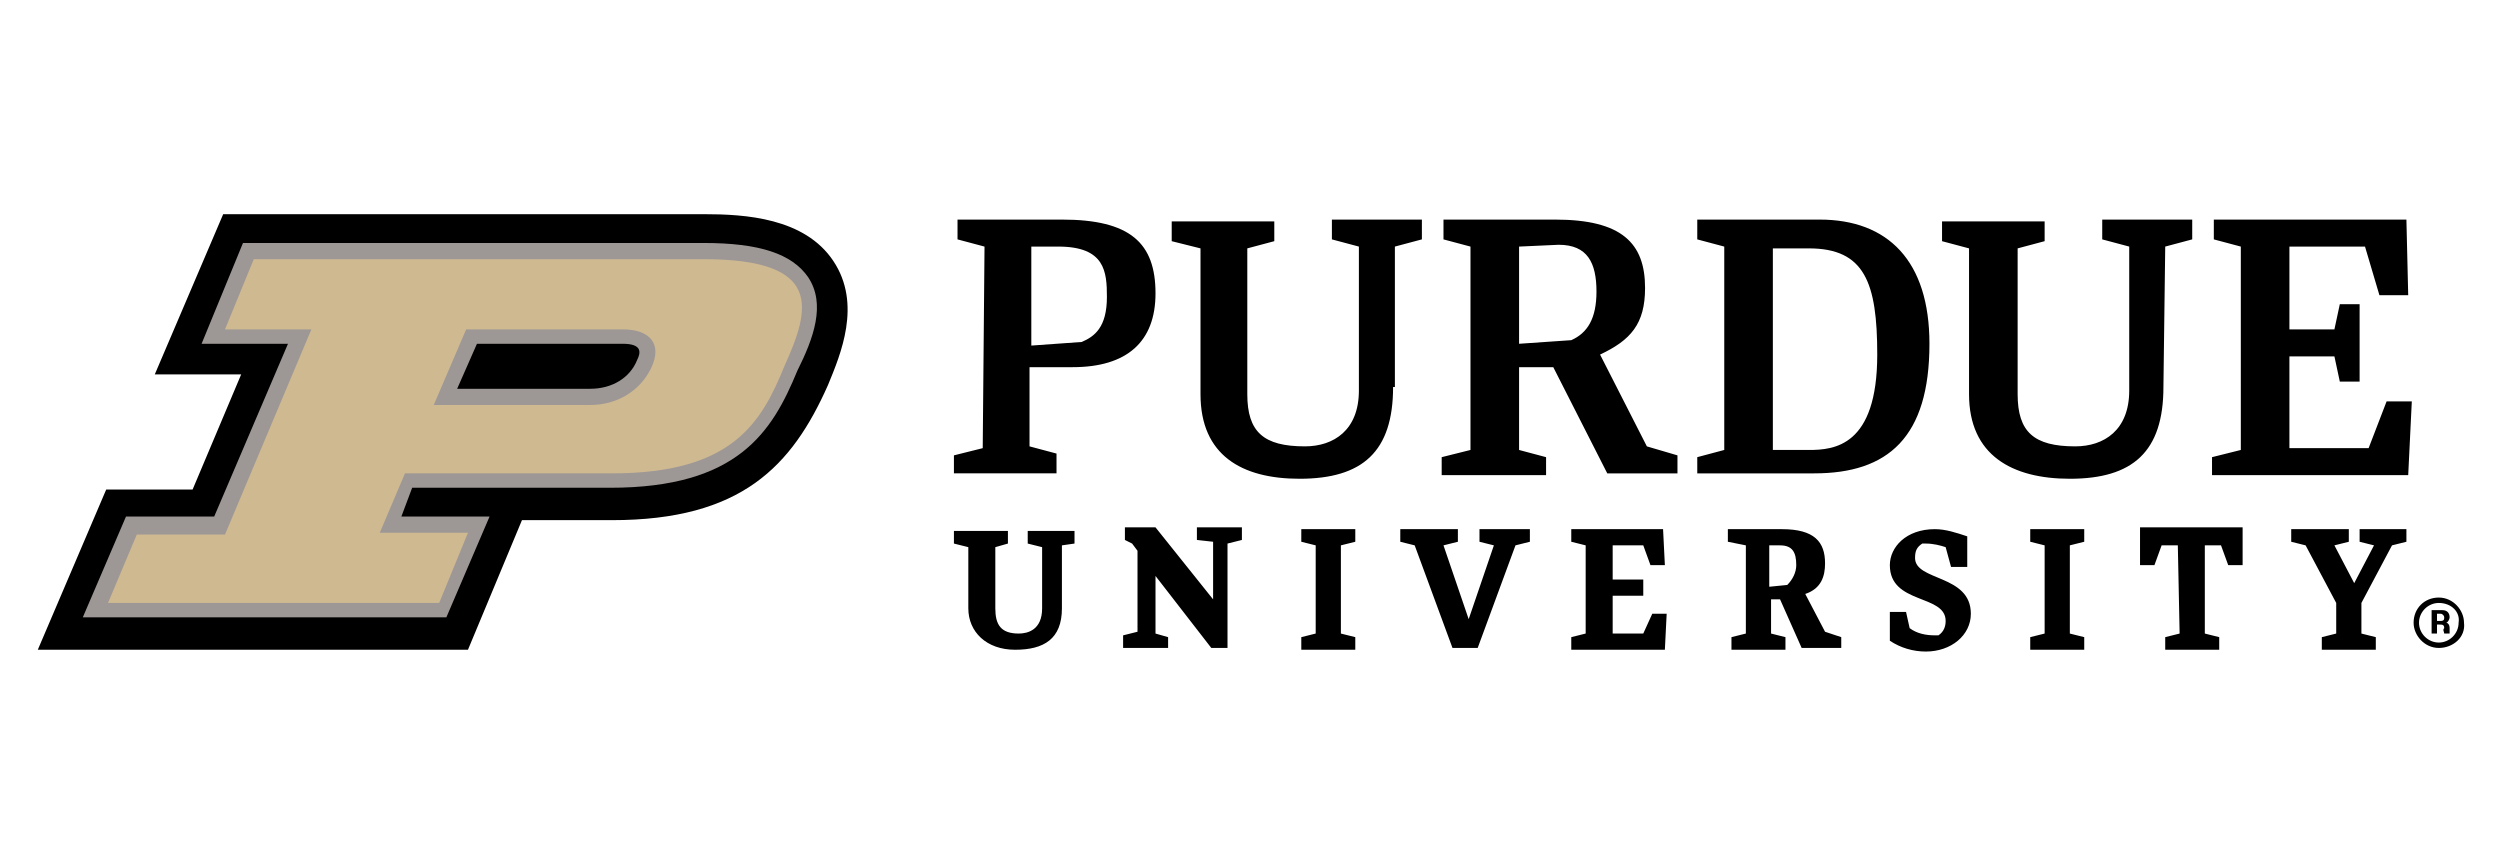 <?xml version="1.0" encoding="utf-8"?>
<!-- Generator: Adobe Illustrator 27.0.1, SVG Export Plug-In . SVG Version: 6.00 Build 0)  -->
<svg version="1.1" id="Layer_1" xmlns="http://www.w3.org/2000/svg" xmlns:xlink="http://www.w3.org/1999/xlink" x="0px" y="0px"
	 width="138.9px" height="48px" viewBox="0 0 138.9 48" style="enable-background:new 0 0 138.9 48;" xml:space="preserve">
<style type="text/css">
	.st0{clip-path:url(#SVGID_00000152946642777816920720000006485736685769189533_);}
	.st1{fill:#9D9795;}
	.st2{fill:#CFB991;}
</style>
<g>
	<defs>
		<rect id="SVGID_1_" x="2.1" y="11.9" width="134.9" height="24.3"/>
	</defs>
	<clipPath id="SVGID_00000076591798923849514670000011827664071919886524_">
		<use xlink:href="#SVGID_1_"  style="overflow:visible;"/>
	</clipPath>
	<g style="clip-path:url(#SVGID_00000076591798923849514670000011827664071919886524_);">
		<path d="M54.7,13.7l-1.5-0.4v-1.1H59c3.8,0,5.2,1.3,5.2,4.1c0,2.7-1.6,4.1-4.6,4.1h-2.4v4.4l1.5,0.4v1.1h-5.7v-1l1.6-0.4
			L54.7,13.7L54.7,13.7z M57.3,13.7v5.5l2.8-0.2c0.7-0.3,1.4-0.8,1.4-2.5c0-1.4-0.1-2.8-2.7-2.8H57.3z M86.3,20.4h-1.9V25l1.5,0.4v1
			h-5.8v-1l1.6-0.4V13.7l-1.5-0.4v-1.1h6.2c3.7,0,5,1.3,5,3.8c0,2-0.8,2.9-2.5,3.7l2.6,5.1l1.7,0.5v1h-3.9L86.3,20.4L86.3,20.4z
			 M84.4,13.7v5.4l2.9-0.2c0.9-0.4,1.4-1.2,1.4-2.7c0-1.6-0.5-2.6-2.1-2.6L84.4,13.7z M94.3,25.4l1.5-0.4V13.7l-1.5-0.4v-1.1h6.8
			c3.8,0,6.1,2.3,6.1,6.9c0,5.2-2.3,7.2-6.4,7.2h-6.5V25.4L94.3,25.4z M98.5,13.7V25h2c1.4,0,3.8-0.2,3.8-5.3c0-4-0.7-5.9-3.8-5.9
			H98.5z M59,33.8c0,1.7-1,2.3-2.6,2.3c-1.6,0-2.6-1-2.6-2.3v-3.4l-0.8-0.2v-0.7h3v0.7l-0.7,0.2v3.4c0,0.9,0.3,1.4,1.3,1.4
			c0.5,0,1.3-0.2,1.3-1.4v-3.4l-0.8-0.2v-0.7h2.6v0.7L59,30.3V33.8z M64.2,32v3.2l0.7,0.2V36h-2.5v-0.7l0.8-0.2v-4.5l-0.3-0.4
			l-0.4-0.2v-0.7h1.7l3.2,4v-3.2L66.5,30v-0.7H69V30l-0.8,0.2V36h-0.9L64.2,32L64.2,32z M74.5,35.2l0.8,0.2v0.7h-3v-0.7l0.8-0.2
			v-4.9l-0.8-0.2v-0.7h3v0.7l-0.8,0.2V35.2z M115,35.2l0.8,0.2v0.7h-3v-0.7l0.8-0.2v-4.9l-0.8-0.2v-0.7h3v0.7l-0.8,0.2V35.2z
			 M82.1,36h-1.4l-2.1-5.7l-0.8-0.2v-0.7h3.2v0.7l-0.8,0.2l1.4,4.1l1.4-4.1l-0.8-0.2v-0.7H85v0.7l-0.8,0.2L82.1,36z M88.1,30.3
			l-0.8-0.2v-0.7h5.1l0.1,2h-0.8l-0.4-1.1h-1.7v1.9h1.7v0.9h-1.7v2.1h1.7l0.5-1.1h0.8l-0.1,2h-5.2v-0.7l0.8-0.2L88.1,30.3L88.1,30.3
			L88.1,30.3z M98.9,33.3h-0.5v1.9l0.8,0.2v0.7h-3v-0.7l0.8-0.2v-4.9L96,30.1v-0.7h3c1.8,0,2.4,0.7,2.4,1.9c0,0.7-0.2,1.4-1.1,1.7
			l1.1,2.1l0.9,0.3v0.6h-2.2L98.9,33.3L98.9,33.3z M98.3,30.3v2.3l1-0.1c0.3-0.3,0.5-0.7,0.5-1.1c0-0.7-0.2-1.1-0.9-1.1L98.3,30.3
			L98.3,30.3L98.3,30.3z M105,34h0.9l0.2,0.9c0.4,0.3,0.9,0.4,1.4,0.4h0.2c0.3-0.2,0.4-0.5,0.4-0.8c0-1.5-3.1-0.9-3.1-3.1
			c0-1,0.9-2,2.5-2c0.6,0,1.2,0.2,1.8,0.4v1.7h-0.9l-0.3-1.1c-0.3-0.1-0.7-0.2-1.1-0.2h-0.2c-0.3,0.2-0.4,0.4-0.4,0.8
			c0,1.3,3.1,0.9,3.1,3.1c0,1.2-1.1,2.1-2.5,2.1c-0.7,0-1.4-0.2-2-0.6L105,34z M121,30.3h-0.9l-0.4,1.1h-0.8v-2.1h5.7v2.1h-0.8
			l-0.4-1.1h-0.9v4.9l0.8,0.2v0.7h-3v-0.7l0.8-0.2L121,30.3L121,30.3L121,30.3z M129.8,33.5l-1.7-3.2l-0.8-0.2v-0.7h3.2v0.7
			l-0.8,0.2l1.1,2.1l1.1-2.1l-0.8-0.2v-0.7h2.6v0.7l-0.8,0.2l-1.7,3.2v1.7l0.8,0.2v0.7h-3v-0.7l0.8-0.2L129.8,33.5L129.8,33.5
			L129.8,33.5z M132.6,22.3l-1,2.6h-4.4v-5.1h2.5l0.3,1.4h1.1v-4.3H130l-0.3,1.4h-2.5v-4.6h4.2l0.8,2.7h1.6l-0.1-4.2h-10.7v1.1
			l1.5,0.4V25l-1.6,0.4v1h10.9l0.2-4.1H132.6L132.6,22.3z M77.4,21.5c0,3.6-1.7,5.1-5.2,5.1c-3.2,0-5.5-1.3-5.5-4.7v-8.1l-1.6-0.4
			v-1.1h5.7v1.1l-1.5,0.4v8.1c0,2.1,0.9,2.9,3.2,2.9c1.6,0,3-0.9,3-3.1v-8L74,13.3v-1.1h5v1.1l-1.5,0.4V21.5z M120.2,21.5
			c0,3.6-1.7,5.1-5.2,5.1c-3.2,0-5.6-1.3-5.6-4.7v-8.1l-1.5-0.4v-1.1h5.7v1.1l-1.5,0.4v8.1c0,2.1,0.9,2.9,3.2,2.9c1.6,0,3-0.9,3-3.1
			v-8l-1.5-0.4v-1.1h5v1.1l-1.5,0.4L120.2,21.5L120.2,21.5L120.2,21.5z M26,36.1l3-7.2h5c7.2,0,10-3,12-7.5c0.7-1.7,1.9-4.5,0.3-6.9
			c-1.6-2.4-4.9-2.6-7.2-2.6H12.4l-3.8,8.9h4.8l-2.7,6.4H5.9l-3.8,8.9H26z"/>
		<path class="st1" d="M44.9,15.4c-0.9-1.3-2.7-1.9-5.8-1.9H13.5l-2.3,5.6H16l-4.1,9.6H7l-2.4,5.6h20.2l2.4-5.6h-4.9l0.6-1.6h11
			c7.1,0,9-3.1,10.4-6.5C45.2,18.8,45.9,16.9,44.9,15.4L44.9,15.4z M26.5,19.1h8.1c1.1,0,1,0.5,0.8,0.9c-0.4,1-1.4,1.6-2.6,1.6h-7.4
			L26.5,19.1L26.5,19.1z"/>
		<path class="st2" d="M39.1,14.4H14.1l-1.6,3.9h4.8l-4.8,11.4H7.6L6,33.5h18.4l1.6-3.9h-4.9l1.4-3.3H34c6.7,0,8.3-2.8,9.6-6
			C45,17.2,45.8,14.4,39.1,14.4z M32.8,22.5h-8.7l1.8-4.2h8.7c1.5,0,2.2,0.8,1.6,2.1C35.6,21.7,34.3,22.5,32.8,22.5L32.8,22.5z"/>
		<path d="M135.5,36c-0.8,0-1.4-0.7-1.4-1.4c0-0.8,0.6-1.4,1.4-1.4c0.8,0,1.4,0.7,1.4,1.4C137,35.4,136.3,36,135.5,36z M135.5,33.5
			c-0.6,0-1.1,0.5-1.1,1.1c0,0.6,0.5,1.1,1.1,1.1c0.6,0,1.1-0.5,1.1-1.1C136.7,34,136.2,33.5,135.5,33.5z"/>
		<path d="M135.4,34.7v0.5h-0.3v-1.3h0.6c0.3,0,0.4,0.2,0.4,0.4c0,0.1-0.1,0.3-0.2,0.3c0.1,0,0.2,0.1,0.2,0.3v0.3h-0.3
			c0-0.1-0.1-0.2,0-0.3c0-0.2-0.1-0.2-0.3-0.2L135.4,34.7L135.4,34.7z M135.4,34.5h0.2c0.2,0,0.2-0.1,0.2-0.2c0-0.1-0.1-0.2-0.2-0.2
			h-0.2V34.5z"/>
	</g>
</g>
</svg>
